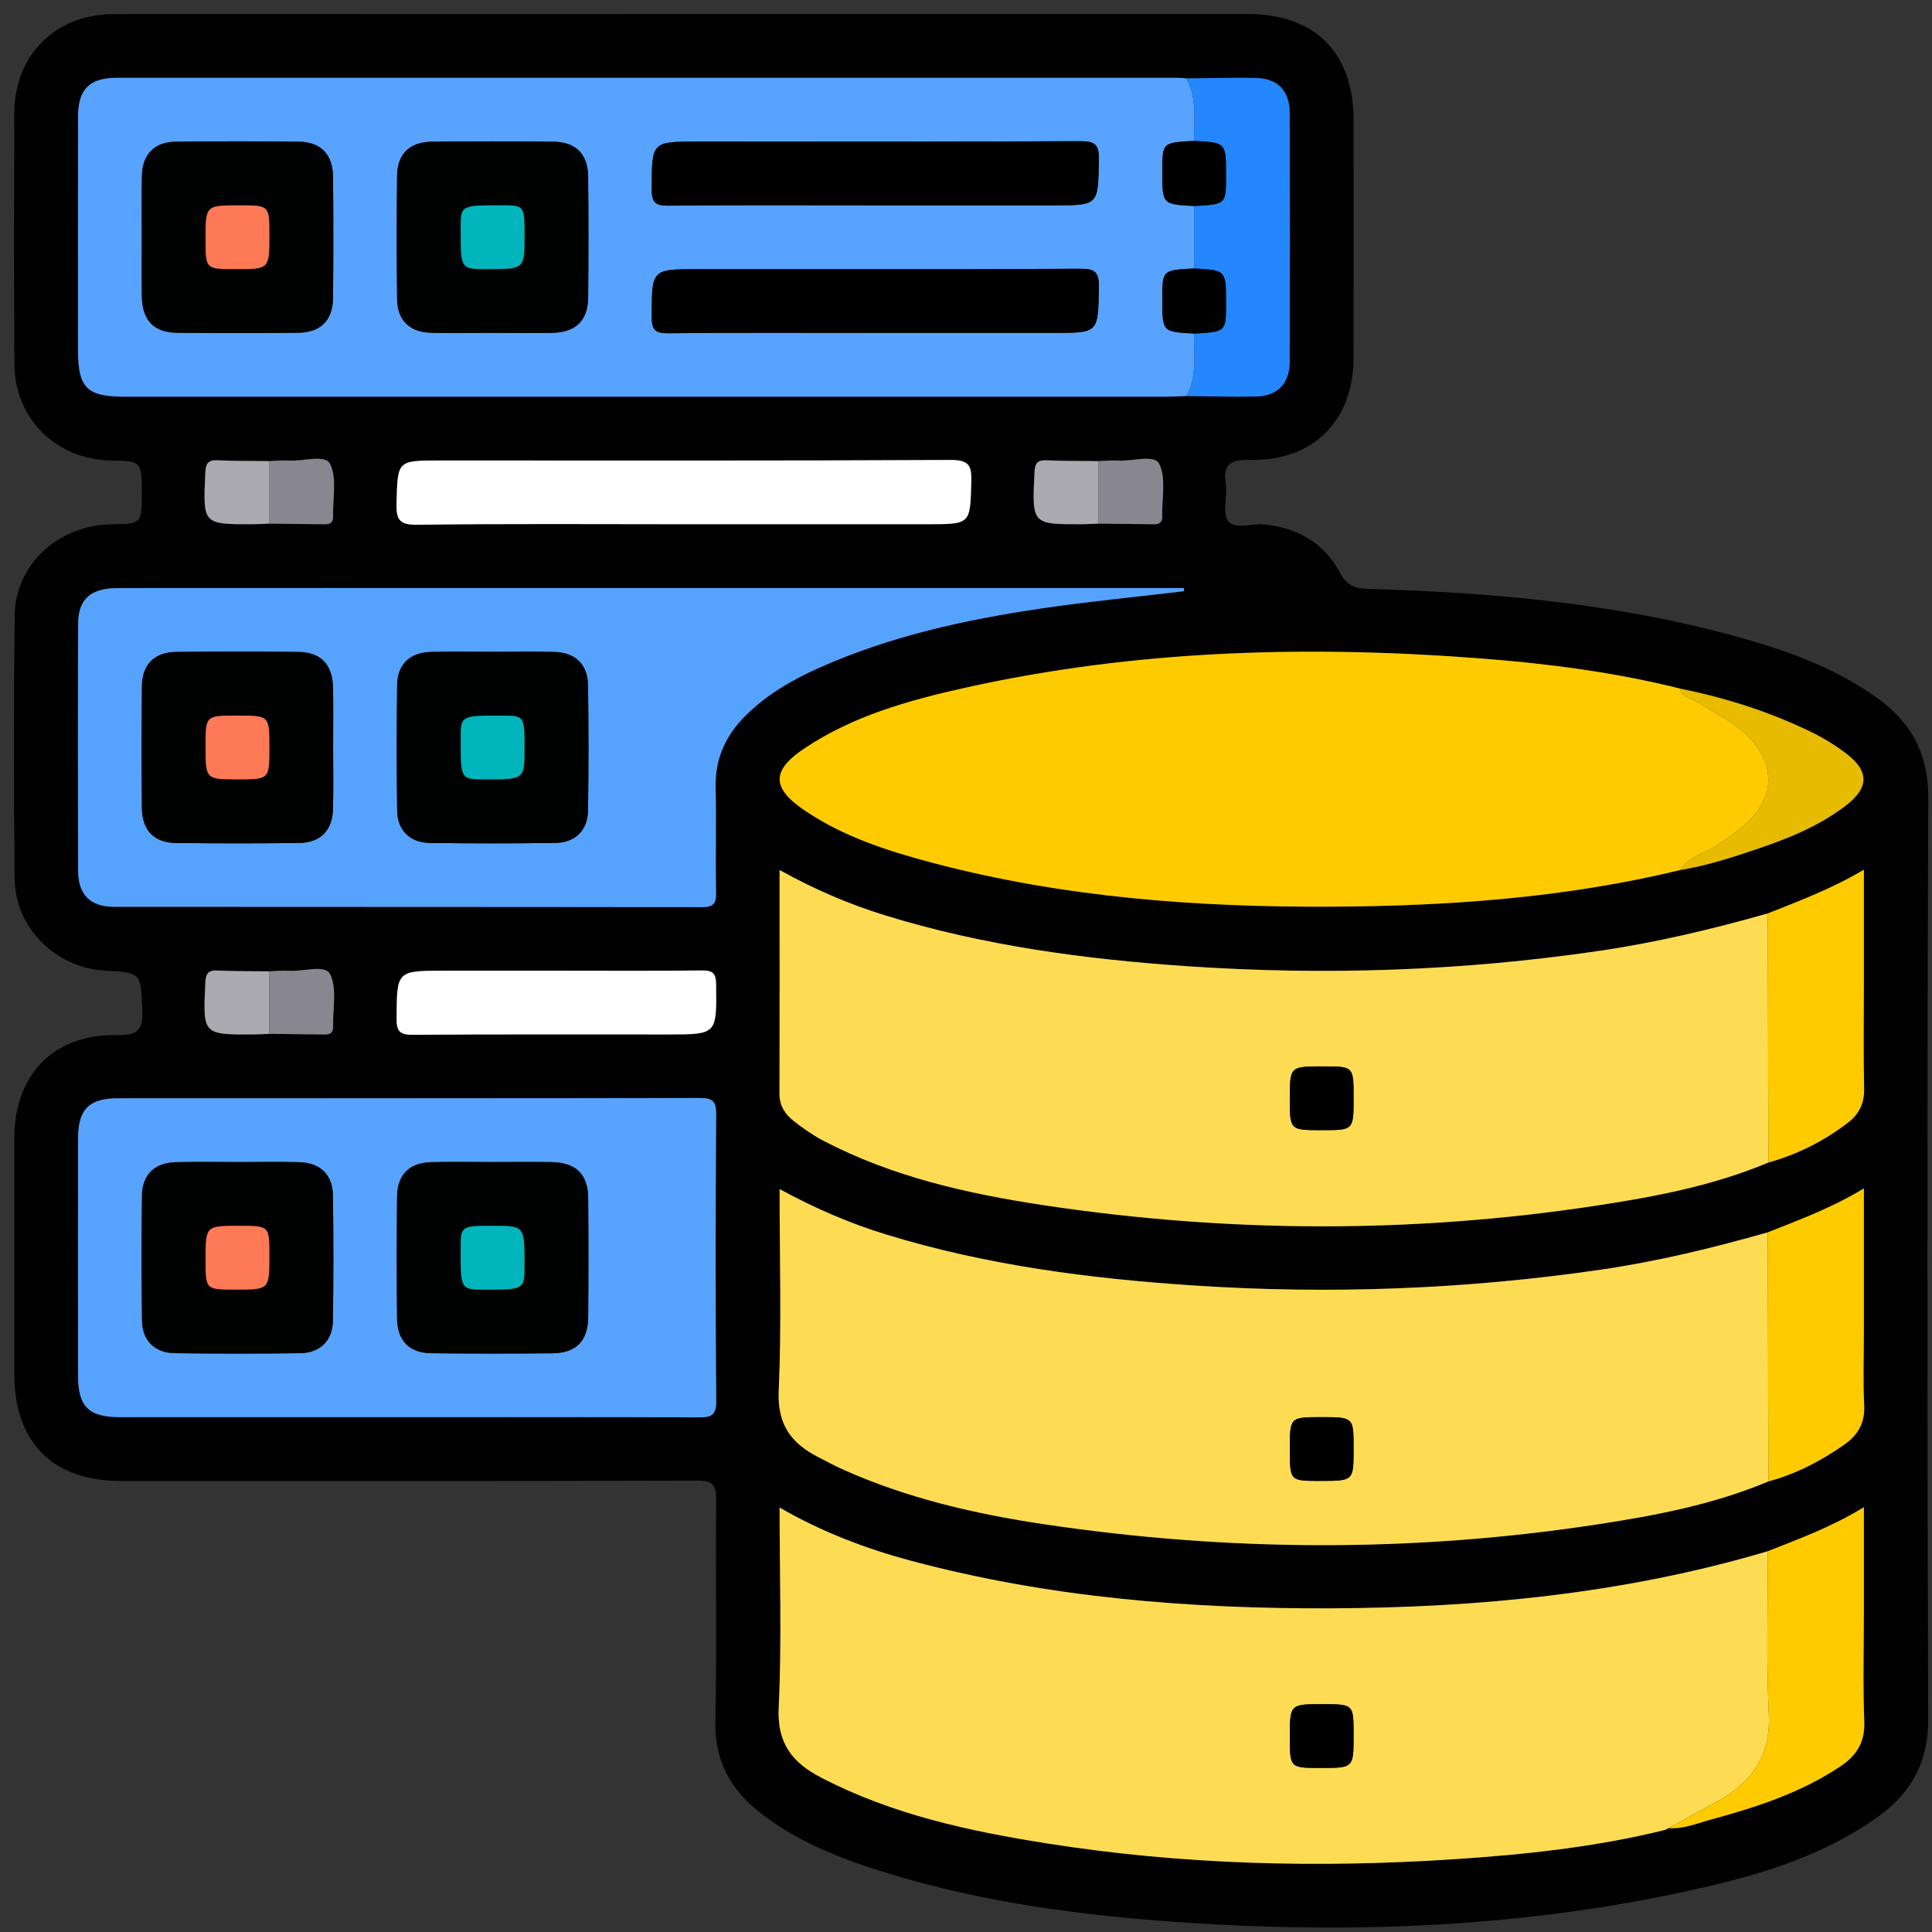 <?xml version="1.0" encoding="UTF-8"?>
<svg xmlns="http://www.w3.org/2000/svg" xmlns:xlink="http://www.w3.org/1999/xlink" version="1.1" id="Layer_1" x="0px" y="0px" width="95px" height="95px" viewBox="0 0 95 95" xml:space="preserve">
<rect x="0" y="0" width="95" height="95" fill="#333333" stroke="none"/>
<path fill-rule="evenodd" clip-rule="evenodd" fill="#020101" d="M33.613,0.688c9.244,0,18.488-0.001,27.733,0  c3.317,0,5.211,1.902,5.214,5.23c0.002,3.887,0.005,7.774-0.001,11.661c-0.005,3.104-1.971,5.095-5.089,5.036  c-0.972-0.018-1.346,0.202-1.196,1.201c0.091,0.604-0.182,1.395,0.116,1.803c0.325,0.443,1.153,0.107,1.759,0.167  c1.64,0.161,2.951,0.9,3.724,2.35c0.351,0.659,0.735,0.802,1.419,0.821c6.309,0.181,12.572,0.747,18.67,2.506  c2.198,0.634,4.325,1.447,6.221,2.768c1.748,1.217,2.644,2.777,2.635,5.021c-0.059,15.09-0.054,30.183-0.005,45.274  c0.007,2.117-0.824,3.629-2.469,4.807c-2.569,1.841-5.521,2.771-8.545,3.468c-8.698,2.004-17.516,2.328-26.385,1.674  c-4.987-0.367-9.921-1.082-14.691-2.659c-1.891-0.626-3.71-1.418-5.307-2.653c-1.487-1.148-2.282-2.569-2.241-4.525  c0.079-3.624,0-7.251,0.041-10.877c0.009-0.753-0.169-0.96-0.944-0.957c-9.441,0.03-18.881,0.02-28.321,0.018  c-3.371,0-5.249-1.895-5.25-5.291c-0.001-3.855-0.003-7.709,0-11.564c0.003-3.129,1.948-5.134,5.05-5.068  c1.024,0.021,1.296-0.25,1.247-1.26c-0.089-1.806-0.025-1.809-1.847-1.913c-2.407-0.135-4.406-2.103-4.432-4.516  c-0.047-4.311-0.053-8.624,0.002-12.935c0.032-2.525,2.147-4.453,4.751-4.494c1.5-0.025,1.5-0.025,1.5-1.541  c0-1.565,0-1.565-1.542-1.597c-2.672-0.055-4.707-2.064-4.723-4.734C0.683,13.792,0.69,9.676,0.704,5.56  c0.01-2.853,2.023-4.864,4.882-4.867C14.928,0.683,24.27,0.689,33.613,0.688z M13.237,22.674c-0.844-0.01-1.688,0-2.53-0.039  c-0.465-0.022-0.588,0.137-0.61,0.601c-0.122,2.551-0.137,2.551,2.363,2.541c0.258-0.001,0.518-0.019,0.776-0.029  c0.844,0.01,1.687,0.023,2.531,0.028c0.281,0.001,0.621,0.066,0.609-0.396c-0.022-0.872,0.204-1.867-0.15-2.57  c-0.242-0.483-1.317-0.113-2.018-0.161C13.887,22.627,13.562,22.664,13.237,22.674z M13.237,50.835  c0.844,0.01,1.687,0.024,2.531,0.029c0.281,0.001,0.621,0.066,0.609-0.396c-0.022-0.871,0.204-1.867-0.15-2.57  c-0.242-0.483-1.317-0.113-2.019-0.161c-0.322-0.021-0.648,0.016-0.972,0.026c-0.844-0.01-1.688,0-2.53-0.04  c-0.465-0.021-0.588,0.138-0.609,0.602c-0.122,2.551-0.136,2.551,2.363,2.54C12.718,50.864,12.977,50.847,13.237,50.835z   M54.007,22.674c-0.844-0.01-1.688,0-2.53-0.039c-0.465-0.022-0.588,0.137-0.609,0.601c-0.123,2.551-0.137,2.551,2.362,2.54  c0.26-0.001,0.518-0.019,0.777-0.029c0.843,0.01,1.688,0.023,2.531,0.028c0.281,0.001,0.621,0.067,0.608-0.396  c-0.021-0.872,0.204-1.867-0.149-2.57c-0.242-0.483-1.317-0.113-2.019-0.161C54.656,22.627,54.331,22.664,54.007,22.674z   M82.067,89.886l-0.024,0.006c0.734,0.055,1.404-0.236,2.089-0.421c2.231-0.608,4.425-1.315,6.373-2.622  c0.785-0.526,1.202-1.182,1.164-2.192c-0.07-1.822-0.02-3.647-0.02-5.474c0-1.641,0-3.283,0-5.071  c-1.58,0.974-3.164,1.545-4.725,2.166c-7.006,2.081-14.196,2.775-21.466,2.808c-6.973,0.029-13.888-0.527-20.654-2.337  c-2.228-0.596-4.375-1.408-6.47-2.617c0,3.37,0.111,6.603-0.044,9.822c-0.086,1.768,0.658,2.711,2.092,3.457  c3.496,1.816,7.282,2.632,11.116,3.236c6.606,1.044,13.256,1.213,19.921,0.78c3.516-0.229,7.018-0.597,10.449-1.445  C81.935,89.949,82.001,89.917,82.067,89.886z M82.627,42.78c1.258-0.206,2.468-0.592,3.669-0.996  c1.578-0.531,3.127-1.143,4.463-2.168c1.158-0.887,1.16-1.706-0.004-2.583c-0.544-0.41-1.136-0.771-1.749-1.065  c-2.031-0.979-4.167-1.659-6.379-2.103c-3.204-0.801-6.466-1.227-9.755-1.481c-8.536-0.662-17.024-0.43-25.414,1.436  c-2.77,0.616-5.511,1.379-7.909,2.986c-1.621,1.084-1.607,1.939-0.001,3.034c1.914,1.303,4.09,2.001,6.298,2.586  c6.419,1.7,12.982,2.188,19.592,2.158C71.225,44.555,76.979,44.148,82.627,42.78z M58.329,19.473  c1.137,0.011,2.276,0.046,3.413,0.024c1.079-0.021,1.671-0.626,1.675-1.73c0.015-4.068,0.015-8.136,0-12.204  c-0.004-1.107-0.595-1.709-1.674-1.73c-1.137-0.021-2.276,0.014-3.414,0.024c-0.13-0.01-0.26-0.03-0.39-0.03  c-17.4-0.001-34.801-0.002-52.2,0c-1.342,0.001-1.898,0.563-1.9,1.912c-0.008,3.819-0.003,7.639-0.003,11.458  c0,1.876,0.429,2.308,2.294,2.308c17.073,0,34.146,0,51.22-0.001C57.677,19.504,58.002,19.484,58.329,19.473z M86.925,44.916  c-2.729,0.777-5.486,1.43-8.298,1.843c-6.714,0.986-13.46,1.214-20.226,0.755c-5.055-0.343-10.061-1.011-14.923-2.516  c-1.765-0.547-3.453-1.276-5.144-2.216c0,3.761,0.006,7.384-0.005,11.009c-0.001,0.586,0.284,1.005,0.701,1.332  c0.458,0.361,0.946,0.701,1.462,0.972c3.399,1.775,7.095,2.604,10.837,3.169c9.034,1.359,18.086,1.398,27.126,0.026  c2.896-0.438,5.777-0.982,8.502-2.127c1.43-0.396,2.728-1.055,3.903-1.953c0.55-0.42,0.817-0.955,0.801-1.686  c-0.04-1.729-0.012-3.461-0.012-5.19c0-1.811,0-3.623,0-5.569C90.067,43.706,88.488,44.294,86.925,44.916z M86.925,60.596  c-2.697,0.768-5.421,1.429-8.2,1.834c-6.648,0.969-13.327,1.222-20.028,0.779c-5.122-0.338-10.192-0.994-15.124-2.507  c-1.798-0.552-3.514-1.295-5.238-2.232c0,3.393,0.103,6.661-0.043,9.92c-0.074,1.65,0.613,2.575,1.938,3.255  c0.407,0.208,0.808,0.426,1.224,0.612c3.15,1.412,6.486,2.185,9.875,2.69c9.036,1.347,18.087,1.395,27.127,0.022  c2.896-0.439,5.777-0.981,8.502-2.126c1.368-0.369,2.604-1.015,3.754-1.827c0.65-0.46,0.995-1.057,0.953-1.91  c-0.061-1.239-0.015-2.481-0.015-3.723c0-2.267,0-4.535,0-6.947C90.071,59.396,88.49,59.976,86.925,60.596z M58.217,29.071  c0.001-0.052,0.003-0.104,0.003-0.156c-0.356,0-0.713,0-1.07,0c-10.29,0-20.58,0-30.87,0c-6.828,0-13.655-0.003-20.482,0.002  c-1.334,0-1.95,0.538-1.955,1.757c-0.015,4.051-0.014,8.102-0.001,12.152c0.005,1.16,0.597,1.761,1.752,1.762  c9.637,0.009,19.274,0.001,28.911,0.018c0.561,0.001,0.715-0.157,0.705-0.711c-0.035-1.73,0.017-3.463-0.022-5.193  c-0.031-1.401,0.493-2.537,1.462-3.503c1.056-1.055,2.324-1.784,3.674-2.383c3.487-1.549,7.18-2.355,10.929-2.905  C53.564,29.572,55.895,29.347,58.217,29.071z M20.009,69.685c4.768,0,9.536-0.011,14.303,0.011c0.616,0.003,0.912-0.051,0.905-0.81  c-0.04-4.703-0.035-9.406-0.003-14.107c0.004-0.676-0.224-0.787-0.83-0.787c-9.536,0.018-19.071,0.011-28.607,0.015  c-1.398,0-1.938,0.552-1.939,1.972c-0.006,3.886-0.004,7.771,0,11.658c0.001,1.532,0.519,2.045,2.063,2.048  C10.604,69.687,15.306,69.685,20.009,69.685z M33.56,25.777c4.017,0,8.035,0,12.052,0c2.131,0,2.093-0.001,2.15-2.084  c0.023-0.814-0.125-1.081-1.029-1.076c-8.361,0.043-16.722,0.026-25.083,0.026c-2.132,0-2.093,0.001-2.151,2.084  c-0.022,0.814,0.124,1.09,1.031,1.077C24.871,25.746,29.216,25.777,33.56,25.777z M27.457,47.731c-1.861,0-3.723,0-5.584,0  c-2.382,0-2.356,0-2.371,2.351c-0.005,0.64,0.164,0.805,0.802,0.801c4.18-0.029,8.361-0.017,12.54-0.017  c2.417,0,2.398,0.001,2.37-2.448c-0.007-0.551-0.149-0.706-0.703-0.699C32.159,47.749,29.808,47.731,27.457,47.731z"></path>
<path fill-rule="evenodd" clip-rule="evenodd" fill="#FDDC54" d="M86.957,72.844c-2.725,1.145-5.606,1.687-8.502,2.126  c-9.04,1.372-18.091,1.324-27.127-0.022c-3.388-0.506-6.725-1.278-9.875-2.69c-0.416-0.187-0.817-0.404-1.224-0.612  c-1.326-0.68-2.012-1.604-1.938-3.255c0.146-3.259,0.043-6.527,0.043-9.92c1.724,0.938,3.44,1.681,5.238,2.232  c4.931,1.513,10.001,2.169,15.124,2.507c6.701,0.442,13.38,0.189,20.028-0.779c2.779-0.405,5.503-1.066,8.2-1.834  C86.938,64.68,86.946,68.762,86.957,72.844z M64.913,72.819c1.646,0,1.646,0,1.646-1.587c0-1.548,0-1.548-1.587-1.548  c-1.549,0-1.549,0-1.549,1.588C63.424,72.819,63.424,72.819,64.913,72.819z"></path>
<path fill-rule="evenodd" clip-rule="evenodd" fill="#FDDC54" d="M86.957,57.162c-2.725,1.145-5.606,1.688-8.502,2.127  c-9.04,1.372-18.092,1.333-27.126-0.026c-3.742-0.565-7.438-1.394-10.837-3.169c-0.516-0.271-1.004-0.61-1.462-0.972  c-0.417-0.327-0.702-0.746-0.701-1.332c0.011-3.625,0.005-7.248,0.005-11.009c1.691,0.94,3.379,1.669,5.144,2.216  c4.863,1.505,9.869,2.173,14.923,2.516c6.766,0.459,13.512,0.231,20.226-0.755c2.812-0.413,5.569-1.066,8.298-1.843  C86.938,48.998,86.946,53.081,86.957,57.162z M65.069,52.437c-1.646,0-1.646,0-1.646,1.587c0,1.548,0,1.548,1.587,1.548  c1.549,0,1.549,0,1.549-1.588C66.56,52.437,66.56,52.437,65.069,52.437z"></path>
<path fill-rule="evenodd" clip-rule="evenodd" fill="#FDDC54" d="M81.869,89.981c-3.432,0.849-6.934,1.217-10.449,1.445  c-6.665,0.433-13.314,0.264-19.921-0.78c-3.834-0.604-7.62-1.42-11.116-3.236c-1.434-0.746-2.178-1.689-2.092-3.457  c0.155-3.22,0.044-6.452,0.044-9.822c2.096,1.209,4.243,2.021,6.47,2.617c6.767,1.81,13.682,2.366,20.654,2.337  c7.27-0.032,14.46-0.727,21.466-2.808c0.008,2.669-0.08,5.344,0.051,8.006c0.1,2.042-0.822,3.327-2.478,4.262  c-0.814,0.459-1.638,0.898-2.455,1.347l0.024-0.006C82.001,89.917,81.935,89.949,81.869,89.981z M65.039,83.798  c-1.615,0-1.615,0-1.615,1.617c0,1.518,0,1.518,1.521,1.518c1.614,0,1.614,0,1.614-1.618C66.56,83.798,66.56,83.798,65.039,83.798z"></path>
<path fill-rule="evenodd" clip-rule="evenodd" fill="#57A3FE" d="M58.329,19.473c-0.327,0.011-0.652,0.031-0.979,0.031  c-17.074,0.001-34.146,0.001-51.22,0.001c-1.865,0-2.293-0.432-2.294-2.308c0-3.819-0.005-7.639,0.003-11.458  c0.002-1.349,0.558-1.91,1.9-1.912c17.399-0.003,34.799-0.002,52.2,0c0.13,0,0.26,0.02,0.39,0.03  c0.563,0.969,0.354,2.036,0.388,3.071c-1.565,0.083-1.565,0.083-1.565,1.503c0,1.616,0,1.616,1.565,1.698c0,1.023,0,2.047,0,3.072  c-1.565,0.082-1.565,0.082-1.565,1.502c0,1.616,0,1.616,1.565,1.698C58.683,17.438,58.893,18.504,58.329,19.473z M24.211,16.37  c0.978,0,1.956,0.014,2.933-0.003c1.16-0.021,1.764-0.596,1.776-1.735c0.021-1.988,0.021-3.976-0.001-5.964  c-0.013-1.093-0.612-1.688-1.708-1.7c-1.987-0.021-3.975-0.02-5.963,0c-1.104,0.01-1.71,0.596-1.723,1.681  c-0.023,2.021-0.025,4.042,0.001,6.062c0.013,1.033,0.618,1.623,1.654,1.652C22.19,16.39,23.201,16.369,24.211,16.37z M6.973,11.647  c0,0.978-0.013,1.956,0.003,2.933c0.019,1.166,0.588,1.771,1.726,1.783c1.988,0.021,3.977,0.021,5.964,0  c1.095-0.012,1.695-0.608,1.708-1.7c0.023-1.987,0.021-3.976,0.001-5.963c-0.011-1.108-0.595-1.718-1.676-1.731  c-2.02-0.024-4.041-0.024-6.061,0.001C7.598,6.982,7.009,7.581,6.98,8.617C6.952,9.626,6.974,10.637,6.973,11.647z M42.929,10.097  c2.968,0,5.937,0,8.905,0c2.194,0,2.162,0,2.2-2.241c0.013-0.726-0.165-0.917-0.906-0.914c-6.262,0.033-12.524,0.019-18.787,0.019  c-2.313,0-2.289,0-2.295,2.339c-0.001,0.631,0.157,0.818,0.805,0.812C36.21,10.08,39.569,10.097,42.929,10.097z M43.026,16.37  c2.936,0,5.872,0,8.808,0c2.194,0,2.162-0.001,2.2-2.241c0.013-0.725-0.164-0.918-0.905-0.914  c-6.262,0.033-12.524,0.019-18.788,0.019c-2.313,0-2.289,0-2.295,2.339c-0.001,0.631,0.156,0.819,0.805,0.813  C36.242,16.352,39.635,16.37,43.026,16.37z"></path>
<path fill-rule="evenodd" clip-rule="evenodd" fill="#FDCB00" d="M82.627,42.78c-5.648,1.368-11.402,1.775-17.188,1.802  c-6.61,0.031-13.173-0.458-19.592-2.158c-2.208-0.584-4.384-1.283-6.298-2.586c-1.606-1.095-1.62-1.949,0.001-3.034  c2.398-1.606,5.139-2.37,7.909-2.986c8.389-1.866,16.877-2.098,25.414-1.436c3.289,0.254,6.551,0.68,9.755,1.481  c0.063,0.406,0.445,0.43,0.71,0.592c0.665,0.406,1.364,0.765,1.992,1.22c1.802,1.306,2.125,3.106,0.853,4.49  c-0.511,0.556-1.119,0.974-1.745,1.39C83.832,41.959,83.043,42.101,82.627,42.78z"></path>
<path fill-rule="evenodd" clip-rule="evenodd" fill="#56A3FD" d="M58.217,29.071c-2.322,0.276-4.652,0.501-6.964,0.84  c-3.75,0.55-7.442,1.356-10.929,2.905c-1.35,0.599-2.618,1.329-3.674,2.383c-0.969,0.967-1.493,2.103-1.462,3.503  c0.039,1.73-0.012,3.463,0.022,5.193c0.01,0.554-0.145,0.712-0.705,0.711c-9.637-0.017-19.274-0.009-28.911-0.018  c-1.156-0.001-1.748-0.602-1.752-1.762c-0.013-4.05-0.014-8.101,0.001-12.152c0.004-1.22,0.621-1.757,1.955-1.757  c6.827-0.005,13.654-0.002,20.482-0.002c10.291,0,20.581,0,30.87,0c0.357,0,0.714,0,1.07,0  C58.22,28.967,58.218,29.019,58.217,29.071z M16.381,36.765c0-0.978,0.013-1.955-0.004-2.933c-0.021-1.162-0.594-1.765-1.733-1.776  c-1.987-0.02-3.976-0.021-5.963,0.001c-1.095,0.012-1.69,0.608-1.701,1.704c-0.022,1.987-0.021,3.976-0.002,5.963  c0.011,1.104,0.597,1.713,1.681,1.727c2.02,0.024,4.042,0.024,6.061-0.001c1.033-0.013,1.625-0.62,1.654-1.654  C16.401,38.786,16.38,37.775,16.381,36.765z M24.319,32.051c-1.042,0-2.085-0.02-3.128,0.006c-1.043,0.027-1.651,0.609-1.664,1.641  c-0.027,2.053-0.029,4.106,0.001,6.159c0.014,0.974,0.629,1.579,1.612,1.592c2.052,0.028,4.105,0.028,6.159,0  c0.982-0.013,1.599-0.617,1.614-1.59c0.032-2.052,0.029-4.106,0.002-6.159c-0.013-1.031-0.623-1.615-1.663-1.643  C26.275,32.031,25.297,32.051,24.319,32.051z"></path>
<path fill-rule="evenodd" clip-rule="evenodd" fill="#57A3FE" d="M20.009,69.685c-4.703,0-9.405,0.002-14.107-0.001  c-1.544-0.003-2.062-0.516-2.063-2.048c-0.004-3.887-0.005-7.772,0-11.658c0.001-1.42,0.541-1.972,1.939-1.972  c9.536-0.004,19.071,0.003,28.607-0.015c0.606,0,0.834,0.111,0.83,0.787c-0.032,4.701-0.037,9.404,0.003,14.107  c0.007,0.759-0.289,0.813-0.905,0.81C29.545,69.674,24.776,69.685,20.009,69.685z M24.25,57.141c-1.01,0-2.021-0.019-3.031,0.005  c-1.092,0.025-1.683,0.611-1.694,1.71c-0.021,1.989-0.021,3.978-0.001,5.965c0.011,1.102,0.599,1.707,1.686,1.72  c1.987,0.025,3.977,0.022,5.964,0.003c1.148-0.012,1.737-0.606,1.748-1.763c0.018-1.954,0.018-3.91,0-5.865  c-0.011-1.196-0.606-1.757-1.836-1.773C26.14,57.13,25.195,57.139,24.25,57.141z M11.774,57.142c-1.042,0-2.086-0.021-3.127,0.005  c-1.043,0.026-1.651,0.609-1.665,1.641c-0.026,2.053-0.028,4.106,0.002,6.159c0.014,0.974,0.628,1.578,1.611,1.591  c2.053,0.029,4.106,0.029,6.159,0.001c0.982-0.013,1.6-0.616,1.615-1.591c0.032-2.052,0.03-4.104,0.002-6.158  c-0.013-1.032-0.623-1.615-1.663-1.643C13.73,57.121,12.753,57.142,11.774,57.142z"></path>
<path fill-rule="evenodd" clip-rule="evenodd" fill="#FEFEFE" d="M33.56,25.777c-4.344,0-8.688-0.032-13.031,0.027  c-0.907,0.013-1.053-0.263-1.031-1.077c0.058-2.083,0.02-2.084,2.151-2.084c8.361,0,16.722,0.018,25.083-0.026  c0.905-0.004,1.053,0.262,1.029,1.076c-0.057,2.083-0.019,2.084-2.15,2.084C41.595,25.777,37.577,25.777,33.56,25.777z"></path>
<path fill-rule="evenodd" clip-rule="evenodd" fill="#2487FD" d="M58.717,13.202c0-1.024,0-2.048,0-3.072  c1.57-0.083,1.57-0.083,1.57-1.503c0-1.615,0-1.615-1.57-1.699c-0.034-1.035,0.175-2.102-0.388-3.071  c1.138-0.01,2.277-0.045,3.414-0.024c1.079,0.021,1.67,0.623,1.674,1.73c0.015,4.068,0.015,8.136,0,12.204  c-0.004,1.104-0.596,1.709-1.675,1.73c-1.137,0.022-2.276-0.013-3.413-0.024c0.563-0.969,0.354-2.036,0.388-3.071  c1.57-0.083,1.57-0.083,1.57-1.503C60.287,13.284,60.287,13.284,58.717,13.202z"></path>
<path fill-rule="evenodd" clip-rule="evenodd" fill="#FDCB00" d="M82.043,89.892c0.817-0.448,1.641-0.888,2.455-1.347  c1.655-0.935,2.577-2.22,2.478-4.262c-0.131-2.662-0.043-5.337-0.051-8.006c1.561-0.621,3.145-1.192,4.725-2.166  c0,1.788,0,3.431,0,5.071c0,1.826-0.051,3.651,0.02,5.474c0.038,1.011-0.379,1.666-1.164,2.192  c-1.948,1.307-4.142,2.014-6.373,2.622C83.447,89.655,82.777,89.946,82.043,89.892z"></path>
<path fill-rule="evenodd" clip-rule="evenodd" fill="#FDCB00" d="M86.957,57.162c-0.011-4.081-0.02-8.164-0.032-12.247  c1.563-0.622,3.143-1.21,4.725-2.151c0,1.946,0,3.758,0,5.569c0,1.729-0.028,3.462,0.012,5.19c0.017,0.73-0.251,1.266-0.801,1.686  C89.685,56.107,88.387,56.767,86.957,57.162z"></path>
<path fill-rule="evenodd" clip-rule="evenodd" fill="#FDCB00" d="M86.957,72.844c-0.011-4.082-0.02-8.164-0.032-12.248  c1.565-0.62,3.146-1.199,4.725-2.159c0,2.412,0,4.681,0,6.947c0,1.241-0.046,2.483,0.015,3.723c0.042,0.854-0.303,1.45-0.953,1.91  C89.562,71.829,88.325,72.475,86.957,72.844z"></path>
<path fill-rule="evenodd" clip-rule="evenodd" fill="#FEFEFE" d="M27.457,47.731c2.351,0,4.702,0.017,7.053-0.012  c0.554-0.007,0.696,0.148,0.703,0.699c0.028,2.449,0.047,2.448-2.37,2.448c-4.179,0-8.36-0.013-12.54,0.017  c-0.638,0.004-0.807-0.161-0.802-0.801c0.015-2.351-0.011-2.351,2.371-2.351C23.733,47.731,25.595,47.731,27.457,47.731z"></path>
<path fill-rule="evenodd" clip-rule="evenodd" fill="#E6BB00" d="M82.627,42.78c0.416-0.679,1.205-0.821,1.81-1.224  c0.626-0.417,1.234-0.834,1.745-1.39c1.272-1.384,0.949-3.185-0.853-4.49c-0.628-0.455-1.327-0.813-1.992-1.22  c-0.265-0.162-0.646-0.186-0.71-0.592c2.212,0.444,4.348,1.124,6.379,2.103c0.613,0.295,1.205,0.656,1.749,1.065  c1.164,0.877,1.162,1.696,0.004,2.583c-1.336,1.025-2.885,1.637-4.463,2.168C85.095,42.188,83.885,42.574,82.627,42.78z"></path>
<path fill-rule="evenodd" clip-rule="evenodd" fill="#ABAAB0" d="M54.007,25.747c-0.26,0.01-0.518,0.028-0.777,0.029  c-2.499,0.011-2.485,0.011-2.362-2.54c0.021-0.464,0.145-0.623,0.609-0.601c0.842,0.04,1.687,0.029,2.53,0.039  C54.007,23.698,54.007,24.722,54.007,25.747z"></path>
<path fill-rule="evenodd" clip-rule="evenodd" fill="#ABAAB0" d="M13.237,50.835c-0.26,0.012-0.519,0.029-0.776,0.03  c-2.499,0.011-2.485,0.011-2.363-2.54c0.021-0.464,0.144-0.623,0.609-0.602c0.842,0.04,1.687,0.03,2.53,0.04  C13.237,48.788,13.237,49.811,13.237,50.835z"></path>
<path fill-rule="evenodd" clip-rule="evenodd" fill="#88878F" d="M13.237,50.835c0-1.024,0-2.047,0-3.072  c0.323-0.01,0.649-0.047,0.972-0.026c0.701,0.048,1.776-0.322,2.019,0.161c0.354,0.703,0.128,1.699,0.15,2.57  c0.012,0.462-0.328,0.396-0.609,0.396C14.924,50.859,14.081,50.845,13.237,50.835z"></path>
<path fill-rule="evenodd" clip-rule="evenodd" fill="#88878F" d="M54.007,25.747c0-1.024,0-2.049,0-3.073  c0.324-0.01,0.649-0.047,0.972-0.025c0.701,0.047,1.776-0.322,2.019,0.161c0.354,0.704,0.128,1.699,0.149,2.57  c0.013,0.462-0.327,0.396-0.608,0.396C55.694,25.77,54.85,25.757,54.007,25.747z"></path>
<path fill-rule="evenodd" clip-rule="evenodd" fill="#88878F" d="M13.237,22.674c0.325-0.01,0.65-0.047,0.972-0.025  c0.701,0.047,1.776-0.322,2.018,0.161c0.354,0.704,0.128,1.699,0.15,2.57c0.012,0.462-0.328,0.396-0.609,0.396  c-0.844-0.005-1.688-0.019-2.531-0.028C13.237,24.722,13.237,23.698,13.237,22.674z"></path>
<path fill-rule="evenodd" clip-rule="evenodd" fill="#ABAAB0" d="M13.237,22.674c0,1.024,0,2.048,0,3.073  c-0.259,0.01-0.519,0.028-0.776,0.029c-2.5,0.011-2.485,0.011-2.363-2.541c0.021-0.463,0.145-0.623,0.61-0.601  C11.549,22.674,12.393,22.664,13.237,22.674z"></path>
<path fill-rule="evenodd" clip-rule="evenodd" fill="#FDCB00" d="M81.869,89.981c0.065-0.032,0.132-0.064,0.198-0.096  C82.001,89.917,81.935,89.949,81.869,89.981z"></path>
<path fill-rule="evenodd" clip-rule="evenodd" d="M64.913,72.819c-1.489,0-1.489,0-1.489-1.547c0-1.588,0-1.588,1.549-1.588  c1.587,0,1.587,0,1.587,1.548C66.56,72.819,66.56,72.819,64.913,72.819z"></path>
<path fill-rule="evenodd" clip-rule="evenodd" d="M65.069,52.437c1.49,0,1.49,0,1.49,1.547c0,1.588,0,1.588-1.549,1.588  c-1.587,0-1.587,0-1.587-1.548C63.424,52.437,63.424,52.437,65.069,52.437z"></path>
<path fill-rule="evenodd" clip-rule="evenodd" d="M65.039,83.798c1.521,0,1.521,0,1.521,1.517c0,1.618,0,1.618-1.614,1.618  c-1.521,0-1.521,0-1.521-1.518C63.424,83.798,63.424,83.798,65.039,83.798z"></path>
<path fill-rule="evenodd" clip-rule="evenodd" fill="#000101" d="M24.211,16.369c-1.01,0-2.021,0.021-3.031-0.006  c-1.036-0.029-1.642-0.619-1.654-1.652c-0.026-2.02-0.025-4.042-0.001-6.062c0.013-1.085,0.618-1.671,1.723-1.681  c1.988-0.02,3.977-0.021,5.963,0c1.096,0.012,1.695,0.607,1.708,1.7c0.022,1.988,0.021,3.976,0.001,5.964  c-0.012,1.139-0.616,1.714-1.776,1.735C26.167,16.383,25.189,16.37,24.211,16.369z M25.79,11.649c0-1.551,0-1.551-1.119-1.552  c-2.016-0.001-2.016-0.001-2.017,1.144c-0.001,1.991-0.001,1.991,1.266,1.992C25.79,13.233,25.79,13.233,25.79,11.649z"></path>
<path fill-rule="evenodd" clip-rule="evenodd" fill="#000101" d="M6.973,11.647c0.001-1.01-0.021-2.021,0.007-3.031  C7.009,7.581,7.598,6.982,8.638,6.97c2.021-0.025,4.041-0.025,6.061-0.001c1.082,0.013,1.666,0.623,1.676,1.731  c0.02,1.988,0.021,3.976-0.001,5.963c-0.013,1.092-0.614,1.688-1.708,1.7c-1.988,0.021-3.977,0.021-5.964,0  c-1.138-0.012-1.707-0.617-1.726-1.783C6.959,13.604,6.973,12.625,6.973,11.647z M11.771,10.098c-1.662,0-1.662,0-1.662,1.668  c0,1.467,0,1.467,1.474,1.467c1.663,0,1.663,0,1.663-1.667C13.245,10.098,13.245,10.098,11.771,10.098z"></path>
<path fill-rule="evenodd" clip-rule="evenodd" d="M42.929,10.097c-3.36,0-6.719-0.018-10.079,0.016  c-0.647,0.006-0.806-0.181-0.805-0.812c0.006-2.339-0.018-2.339,2.295-2.339c6.263,0,12.525,0.014,18.787-0.019  c0.741-0.004,0.919,0.188,0.906,0.914c-0.038,2.241-0.006,2.241-2.2,2.241C48.866,10.097,45.897,10.097,42.929,10.097z"></path>
<path fill-rule="evenodd" clip-rule="evenodd" d="M43.026,16.37c-3.392,0-6.785-0.018-10.176,0.016  c-0.649,0.006-0.806-0.182-0.805-0.813c0.006-2.339-0.018-2.339,2.295-2.339c6.263,0,12.525,0.015,18.788-0.019  c0.741-0.004,0.918,0.189,0.905,0.914c-0.038,2.24-0.006,2.241-2.2,2.241C48.898,16.37,45.962,16.37,43.026,16.37z"></path>
<path fill-rule="evenodd" clip-rule="evenodd" d="M58.717,6.928c1.57,0.084,1.57,0.084,1.57,1.699c0,1.42,0,1.42-1.57,1.503  c-1.565-0.082-1.565-0.082-1.565-1.698C57.151,7.011,57.151,7.011,58.717,6.928z"></path>
<path fill-rule="evenodd" clip-rule="evenodd" d="M58.717,13.202c1.57,0.083,1.57,0.083,1.57,1.697c0,1.42,0,1.42-1.57,1.503  c-1.565-0.082-1.565-0.082-1.565-1.698C57.151,13.283,57.151,13.283,58.717,13.202z"></path>
<path fill-rule="evenodd" clip-rule="evenodd" fill="#000101" d="M16.38,36.765c0,1.011,0.021,2.021-0.007,3.031  c-0.029,1.034-0.622,1.642-1.654,1.654c-2.019,0.026-4.041,0.025-6.061,0.001c-1.084-0.013-1.669-0.623-1.681-1.727  c-0.02-1.988-0.02-3.976,0.002-5.963c0.011-1.096,0.605-1.692,1.701-1.704c1.988-0.022,3.976-0.021,5.963-0.001  c1.14,0.011,1.713,0.614,1.733,1.776C16.395,34.81,16.381,35.787,16.38,36.765z M10.109,36.676c0,1.646,0,1.646,1.587,1.646  c1.549,0,1.549,0,1.549-1.586c0-1.549,0-1.549-1.587-1.549C10.109,35.187,10.109,35.187,10.109,36.676z"></path>
<path fill-rule="evenodd" clip-rule="evenodd" fill="#000101" d="M24.319,32.051c0.978,0,1.956-0.02,2.934,0.006  c1.04,0.028,1.649,0.611,1.663,1.643c0.027,2.053,0.03,4.106-0.002,6.159c-0.015,0.973-0.632,1.577-1.614,1.59  c-2.053,0.028-4.106,0.028-6.159,0c-0.983-0.013-1.598-0.618-1.612-1.592c-0.03-2.052-0.028-4.106-0.001-6.159  c0.013-1.032,0.621-1.614,1.664-1.641C22.233,32.031,23.276,32.051,24.319,32.051z M25.79,36.803c0-1.615,0-1.615-1.153-1.615  c-1.983-0.002-1.983-0.002-1.983,1.177c0,1.958,0,1.958,1.202,1.958C25.79,38.323,25.79,38.323,25.79,36.803z"></path>
<path fill-rule="evenodd" clip-rule="evenodd" fill="#000101" d="M24.25,57.141c0.945-0.002,1.891-0.011,2.835,0.001  c1.229,0.017,1.825,0.577,1.836,1.773c0.018,1.955,0.018,3.911,0,5.865c-0.011,1.156-0.6,1.751-1.748,1.763  c-1.987,0.02-3.977,0.022-5.964-0.003c-1.086-0.013-1.674-0.618-1.686-1.72c-0.02-1.987-0.021-3.976,0.001-5.965  c0.011-1.099,0.603-1.685,1.694-1.71C22.229,57.122,23.24,57.141,24.25,57.141z M24.263,60.277c-1.609,0-1.609,0-1.61,1.159  c-0.001,1.974-0.001,1.974,1.185,1.976c1.951,0.001,1.951,0.001,1.952-1.208C25.79,60.277,25.79,60.277,24.263,60.277z"></path>
<path fill-rule="evenodd" clip-rule="evenodd" fill="#000101" d="M11.774,57.142c0.979,0,1.956-0.021,2.934,0.005  c1.04,0.027,1.65,0.61,1.663,1.643c0.028,2.054,0.03,4.106-0.002,6.158c-0.015,0.975-0.633,1.578-1.615,1.591  c-2.053,0.028-4.106,0.028-6.159-0.001c-0.982-0.013-1.597-0.617-1.611-1.591c-0.03-2.053-0.029-4.106-0.002-6.159  c0.014-1.031,0.622-1.614,1.665-1.641C9.688,57.121,10.732,57.142,11.774,57.142z M11.76,60.276c-1.651,0-1.651,0-1.651,1.678  c0,1.458,0,1.458,1.485,1.458c1.651,0,1.651,0,1.651-1.68C13.245,60.276,13.245,60.276,11.76,60.276z"></path>
<path fill-rule="evenodd" clip-rule="evenodd" fill="#00B5BC" d="M25.79,11.649c0,1.583,0,1.583-1.871,1.583  c-1.267,0-1.267,0-1.266-1.992c0.001-1.145,0.001-1.145,2.017-1.144C25.79,10.099,25.79,10.099,25.79,11.649z"></path>
<path fill-rule="evenodd" clip-rule="evenodd" fill="#FE7956" d="M11.771,10.098c1.474,0,1.474,0,1.474,1.468  c0,1.667,0,1.667-1.663,1.667c-1.474,0-1.474,0-1.474-1.467C10.109,10.098,10.109,10.098,11.771,10.098z"></path>
<path fill-rule="evenodd" clip-rule="evenodd" fill="#FE7956" d="M10.109,36.676c0-1.489,0-1.489,1.549-1.489  c1.587,0,1.587,0,1.587,1.549c0,1.586,0,1.586-1.549,1.586C10.109,38.323,10.109,38.323,10.109,36.676z"></path>
<path fill-rule="evenodd" clip-rule="evenodd" fill="#00B5BC" d="M25.79,36.803c0,1.521,0,1.521-1.934,1.52  c-1.202,0-1.202,0-1.202-1.958c0-1.179,0-1.179,1.983-1.177C25.79,35.188,25.79,35.188,25.79,36.803z"></path>
<path fill-rule="evenodd" clip-rule="evenodd" fill="#00B5BC" d="M24.263,60.277c1.527,0,1.527,0,1.526,1.927  c-0.001,1.209-0.001,1.209-1.952,1.208c-1.186-0.002-1.186-0.002-1.185-1.976C22.654,60.277,22.654,60.277,24.263,60.277z"></path>
<path fill-rule="evenodd" clip-rule="evenodd" fill="#FE7956" d="M11.76,60.276c1.485,0,1.485,0,1.485,1.456  c0,1.68,0,1.68-1.651,1.68c-1.485,0-1.485,0-1.485-1.458C10.109,60.276,10.109,60.276,11.76,60.276z"></path>
</svg>
